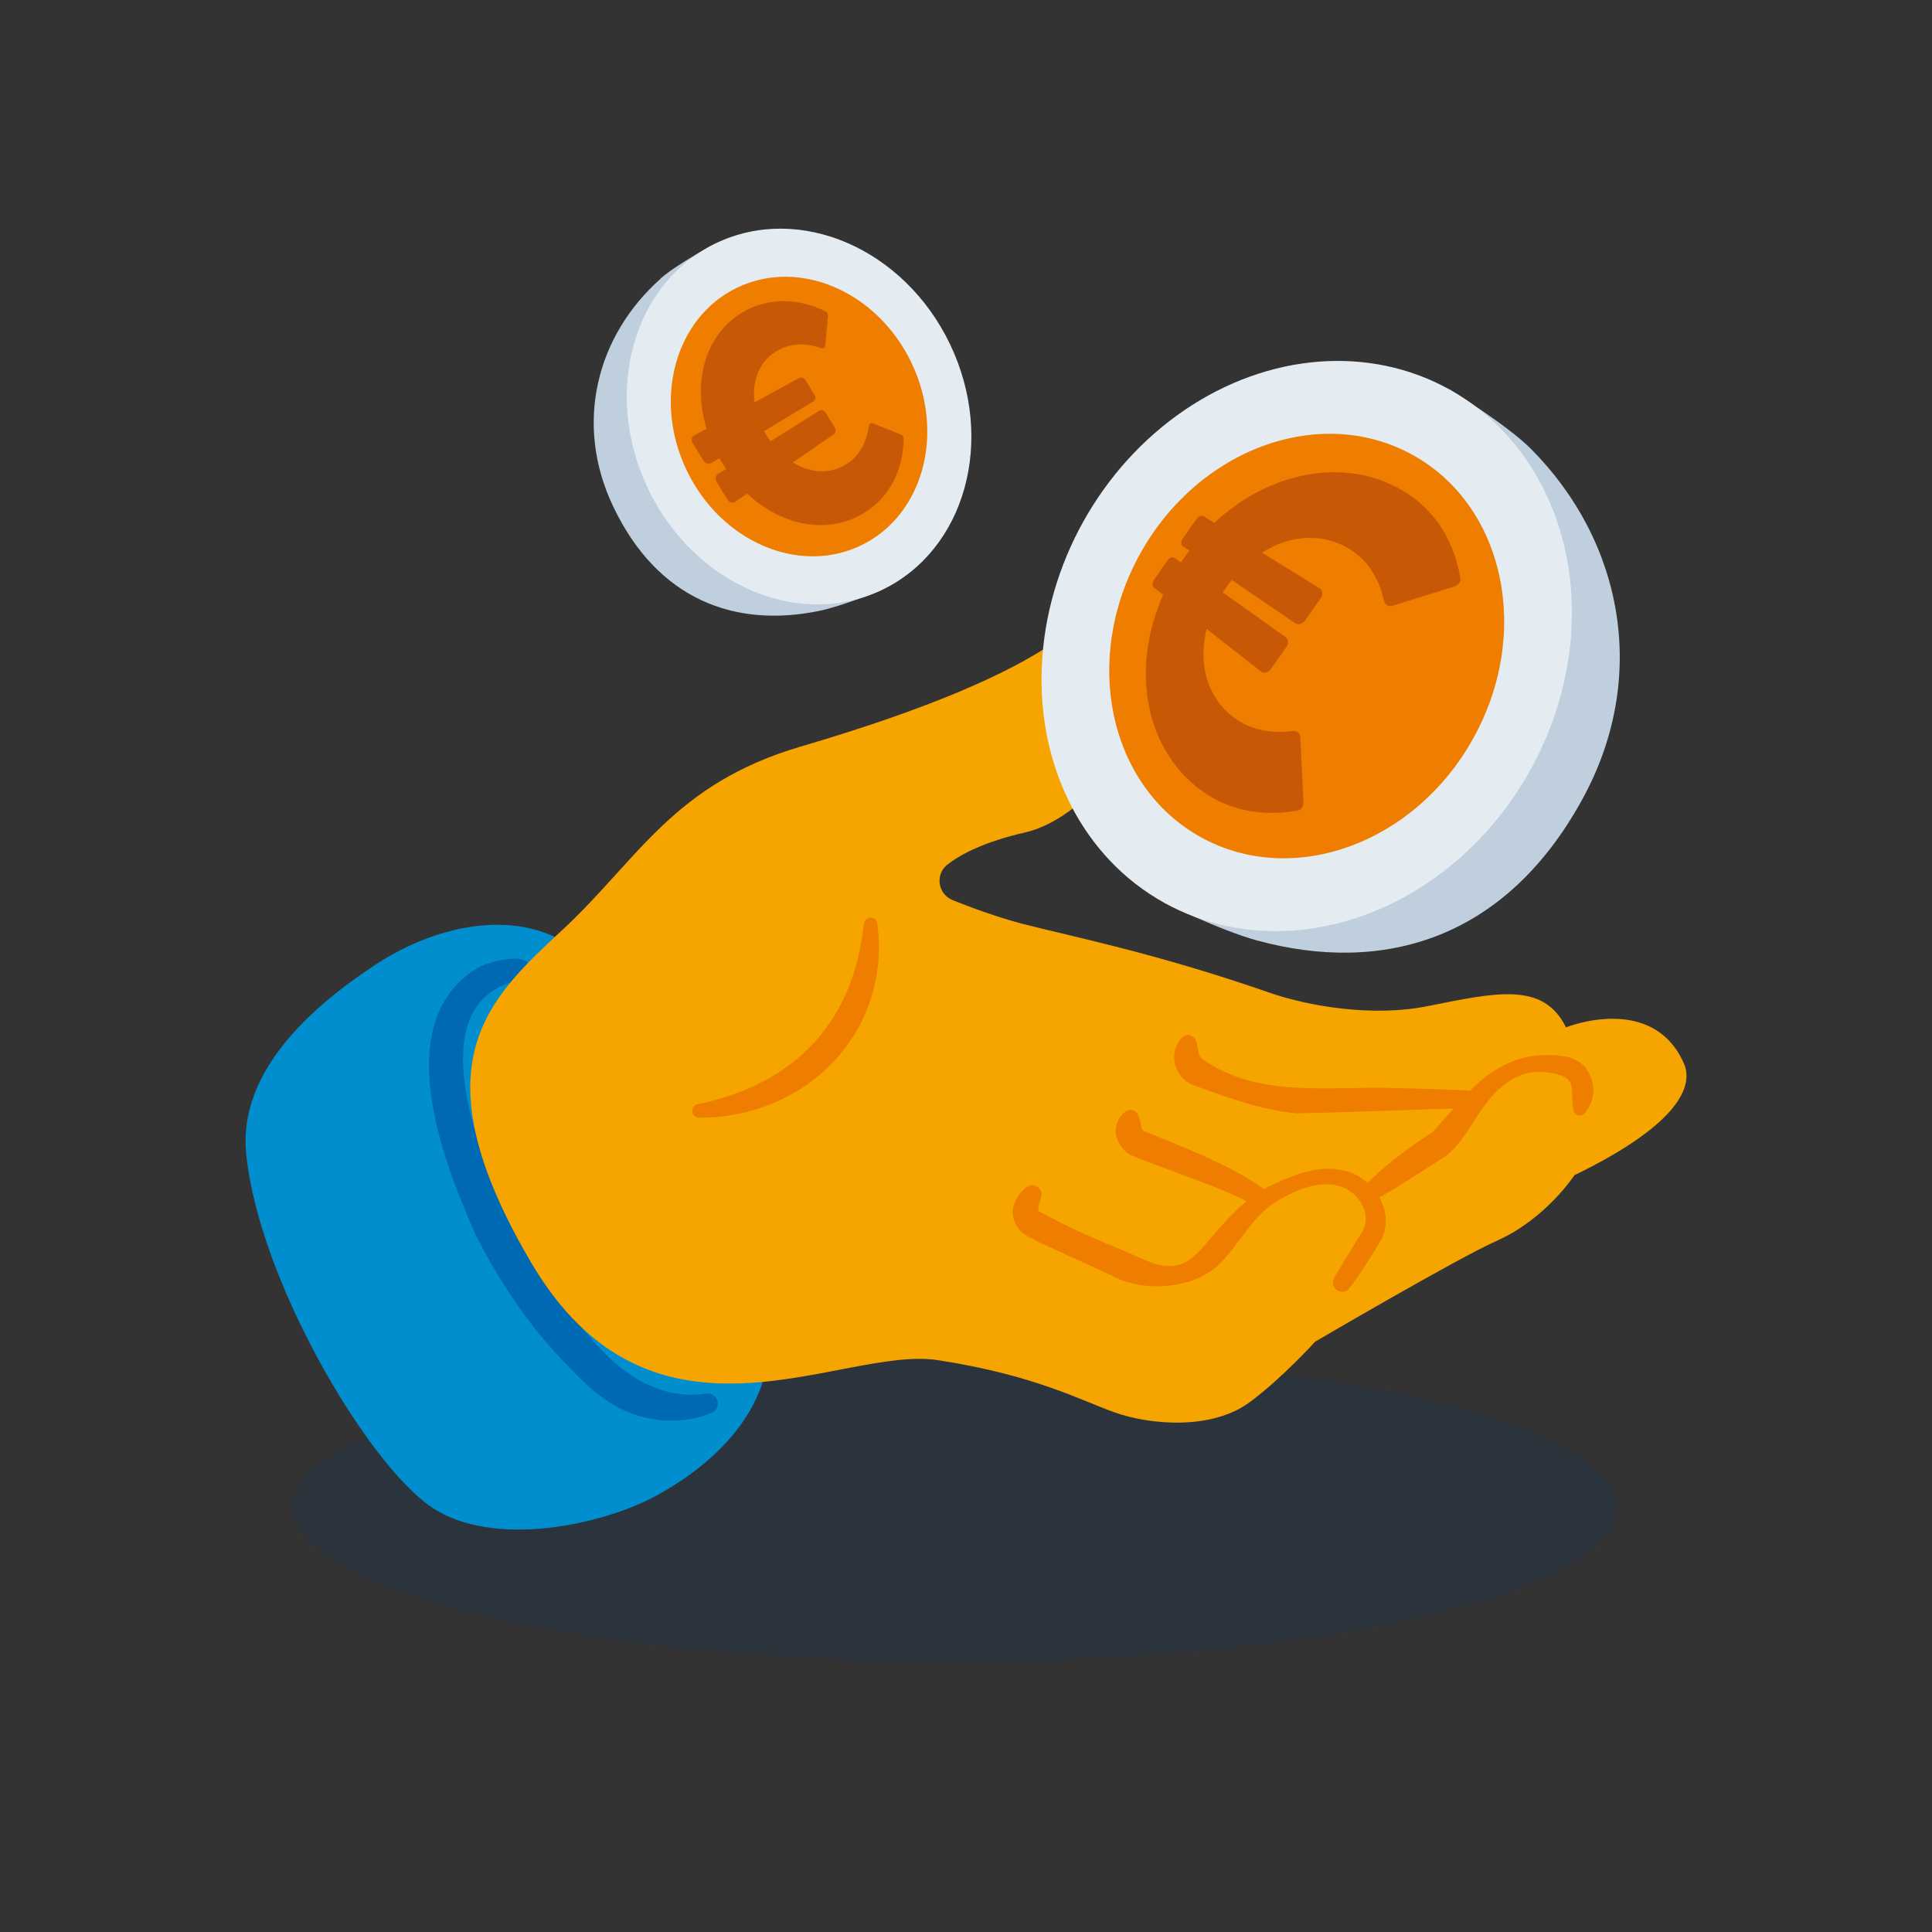 <?xml version="1.0" encoding="UTF-8"?>
<svg xmlns="http://www.w3.org/2000/svg" viewBox="0 0 141.73 141.73"><rect x="0" y="0" width="141.73" height="141.73" fill="#333333" stroke="none"/>
  <defs>
    <style>
      .cls-1 {
        fill: #008ece;
      }

      .cls-1, .cls-2, .cls-3, .cls-4, .cls-5, .cls-6, .cls-7, .cls-8 {
        stroke-width: 0px;
      }

      .cls-2 {
        fill: #004077;
        opacity: .15;
      }

      .cls-3 {
        fill: #c75805;
      }

      .cls-4 {
        fill: #0069b3;
      }

      .cls-5 {
        fill: #e5ecf1;
      }

      .cls-6 {
        fill: #ee7d00;
      }

      .cls-7 {
        fill: #f6a500;
      }

      .cls-8 {
        fill: #bfcfdd;
      }
    </style>
  </defs>
  <g id="Schaduw">
    <ellipse class="cls-2" cx="70.04" cy="110.6" rx="48.51" ry="11.28"/>
  </g>
  <g id="Iconen">
    <g>
      <path class="cls-1" d="M31.64,110.55c4.48,3.07,12.61,1.34,16.62-.89,4.95-2.75,8.06-6.63,8.17-11.04.18-6.85-10.06-25.71-14.09-28.88-4.03-3.16-10.1-2.07-14.83,1.05s-10.04,7.85-9.45,13.84c.9,9.19,8.83,22.67,13.57,25.92Z"/>
      <path class="cls-4" d="M38.19,71.88c-7.55,1.52-3.12,12.69-.9,17.31,1.59,3.2,3.58,6.22,5.97,8.87,2.1,2.58,5.08,4.72,8.58,4.17.4-.05.77.25.82.65.04.34-.16.64-.45.77-1.99.81-4.18.74-6.17-.08-1.9-.77-3.34-2.27-4.72-3.72-2.66-2.78-4.81-6.01-6.51-9.45-2.37-5.37-6.29-15.51.28-19.43.82-.41,3.87-1.33,3.86.22-.04.4-.38.66-.75.68h0Z"/>
      <path class="cls-7" d="M114.9,75.36s6.31-2.54,8.62,2.63c.86,1.92-.91,4.77-8.02,8.22,0,0-2.1,3.22-5.71,4.82-2.9,1.29-13.32,7.4-13.32,7.4,0,0-2.36,2.62-4.76,4.41-2.8,2.1-7.35,1.69-9.92.78s-5.86-2.74-12.99-3.84-20.95,8.03-29.88-7.23c-8.52-14.56-3.06-19.3,2.43-24.42,5.49-5.12,8.05-10.61,17.38-13.36,9.33-2.74,15.19-5.31,18.66-7.68s6.77-.37,6.22,4.21c-.55,4.57-4.81,8.93-8.38,9.76-2.97.68-4.7,1.57-5.72,2.36-.93.72-.72,2.17.37,2.61,1.32.53,3.22,1.24,5.13,1.74,3.48.91,9.67,2.11,18.14,5.06,2.89,1,7.56,1.78,11.52.99,5.01-.99,8.53-1.86,10.21,1.55Z"/>
      <path class="cls-6" d="M51.21,81c7.09-1.47,11.41-6.01,12.16-13.23.06-.59.94-.6.99,0,1.05,7.95-5.25,14.27-13.09,14.22-.61,0-.66-.91-.06-.99h0Z"/>
      <path class="cls-6" d="M76.33,87.99c-.08.27-.18.62-.16.79.04.19.04.02.09.1,1.98,1.09,4.15,2.06,6.25,2.9,2.22.97,3.73,1.98,5.65-.19,1.52-1.72,3.14-3.88,5.42-4.78,1.55-.71,3.24-1.36,5-.94,2.03.4,3.85,2.91,2.74,5.08-.21.37-.72,1.19-.95,1.56-.44.67-.88,1.33-1.36,1.98-.22.3-.65.37-.95.14-.28-.21-.36-.6-.18-.9.39-.66,1.44-2.4,1.84-3.03.6-.78.64-1.65.07-2.54-1.29-1.93-3.82-1.37-5.67-.29-2.24,1.11-3.04,3.32-4.82,5.01-2,1.73-5.43,1.9-7.62.76-2.05-1-4.23-1.87-6.27-2.94-.8-.37-1.34-1.45-1.04-2.29.25-.76,1.13-1.98,1.88-1.21.2.23.17.53.07.79h0Z"/>
      <path class="cls-6" d="M83.65,82.26c.1.36,0,.58.34.74,2.14.88,4.3,1.71,6.37,2.79.94.5,1.87,1.04,2.73,1.74.28.23.32.64.09.91-.2.25-.55.31-.82.16-1.71-.97-3.64-1.69-5.57-2.4-.18-.07-3.22-1.21-3.27-1.23-.11-.04-.34-.14-.45-.19-.77-.28-1.48-1.46-1.15-2.28.28-1.05,1.46-1.68,1.71-.24h0Z"/>
      <path class="cls-6" d="M100.07,87.04c1.48-1.53,3.21-2.83,5.01-3.98,1.63-1.71,3.06-3.84,5.29-4.93,1.34-.7,2.93-.88,4.41-.63.52.08,1.2.35,1.61.92.72,1.05.64,2.34-.14,3.25-.26.3-.77.13-.83-.25-.17-.83.01-1.75-.28-2.1-.33-.49-1.29-.61-1.88-.67-1.66-.2-3.16.87-4.17,2.22-1.04,1.25-1.7,2.95-3.08,3.97-1.72,1.08-3.36,2.21-5.19,3.21-.62.36-1.27-.52-.76-1.01h0Z"/>
      <path class="cls-6" d="M87.81,76.67c.13.49.12.81.36,1,4.22,2.98,9.47,1.96,14.27,2.15,1.95.04,3.9.11,5.85.21.78.04.78,1.22-.01,1.25-4.07.09-9.16.33-13.17.39-2.56-.23-4.96-1.13-7.36-1.99-1.56-.45-2.14-2.36-1.08-3.51.46-.5,1.11-.12,1.15.49h0Z"/>
      <path class="cls-8" d="M112.29,32.91c6.8,6.82,8.72,16.87,3.72,25.85-5.61,10.13-14.5,12.76-23.8,10.23-2.66-.72-6.83-2.78-6.83-2.78l20.95-37.64s4.19,2.57,5.96,4.34Z"/>
      <ellipse class="cls-5" cx="95.86" cy="47.39" rx="21.54" ry="18.76" transform="translate(7.82 108.09) rotate(-60.89)"/>
      <ellipse class="cls-6" cx="95.86" cy="47.39" rx="16.03" ry="13.97" transform="translate(7.82 108.09) rotate(-60.89)"/>
      <path class="cls-3" d="M86.17,40.93l.46.33.25-.36c.13-.18.23-.33.38-.5l-.49-.33c-.16-.11-.14-.36.02-.59l.96-1.37c.16-.23.39-.34.56-.23l.77.48c3.65-3.43,8.71-4.73,12.87-2.86,2.91,1.3,4.63,3.77,5.18,6.87.07.35-.16.55-.47.67l-4.46,1.38c-.33.12-.57-.02-.66-.3-.37-1.72-1.24-3.14-2.79-3.99-1.92-1.05-4.22-.84-6.17.41l4.23,2.62c.23.14.26.46.07.73l-1.14,1.62c-.19.27-.51.36-.73.21l-4.64-3.17c-.15.18-.27.34-.4.53l-.27.38,4.6,3.27c.22.16.26.46.07.73l-1.14,1.62c-.19.27-.5.35-.71.19l-4-3.13c-.6,2.34-.08,4.7,1.65,6.22,1.33,1.17,2.97,1.5,4.71,1.26.3,0,.51.17.51.52l.23,4.66c0,.33-.11.61-.47.67-3.11.54-6.01-.24-8.23-2.53-3.23-3.33-3.67-8.64-1.59-13.31l-.68-.53c-.15-.12-.13-.38.03-.6l.96-1.37c.16-.23.37-.31.53-.19Z"/>
      <g>
        <path class="cls-8" d="M48.47,20.44c-4.72,4.18-6.38,10.67-3.48,16.73,3.26,6.84,8.95,8.92,15.13,7.64,1.77-.37,4.57-1.54,4.57-1.54l-12.16-25.43s-2.84,1.51-4.07,2.59Z"/>
        <ellipse class="cls-5" cx="58.62" cy="30.56" rx="12.28" ry="14.1" transform="translate(-7.45 28.28) rotate(-25.56)"/>
        <ellipse class="cls-6" cx="58.62" cy="30.56" rx="9.14" ry="10.49" transform="translate(-7.45 28.28) rotate(-25.56)"/>
        <path class="cls-3" d="M51.61,33.8l-.79-1.29c-.13-.22-.09-.46.12-.57l.89-.49c-1.22-4.06.33-7.71,3.49-8.95,1.74-.68,3.55-.47,5.2.32.18.08.23.22.22.37l-.2,2.15c0,.18-.13.24-.29.2-1-.35-2.03-.4-3.01.07-1.42.68-2.11,2.18-1.89,3.91l3.29-1.8c.15-.08.35,0,.46.18l.66,1.08c.11.18.07.37-.07.45l-3.64,2.2.19.31c.09.15.17.28.29.43l3.59-2.25c.14-.09.34-.02.45.16l.66,1.08c.11.18.09.39-.05.49l-3.02,2.07c1.4.88,2.97.88,4.16-.03.86-.65,1.28-1.6,1.43-2.65.04-.16.15-.24.31-.17l2.01.8c.13.06.23.17.22.37-.05,1.83-.68,3.54-2.08,4.78-2.5,2.21-6.37,2.01-9.4-.81l-.88.6c-.2.13-.43.06-.56-.16l-.79-1.29c-.13-.22-.1-.47.1-.59l.6-.37c-.12-.15-.21-.29-.31-.46l-.2-.33-.58.35c-.2.12-.43.06-.56-.15Z"/>
      </g>
    </g>
  </g>
</svg>